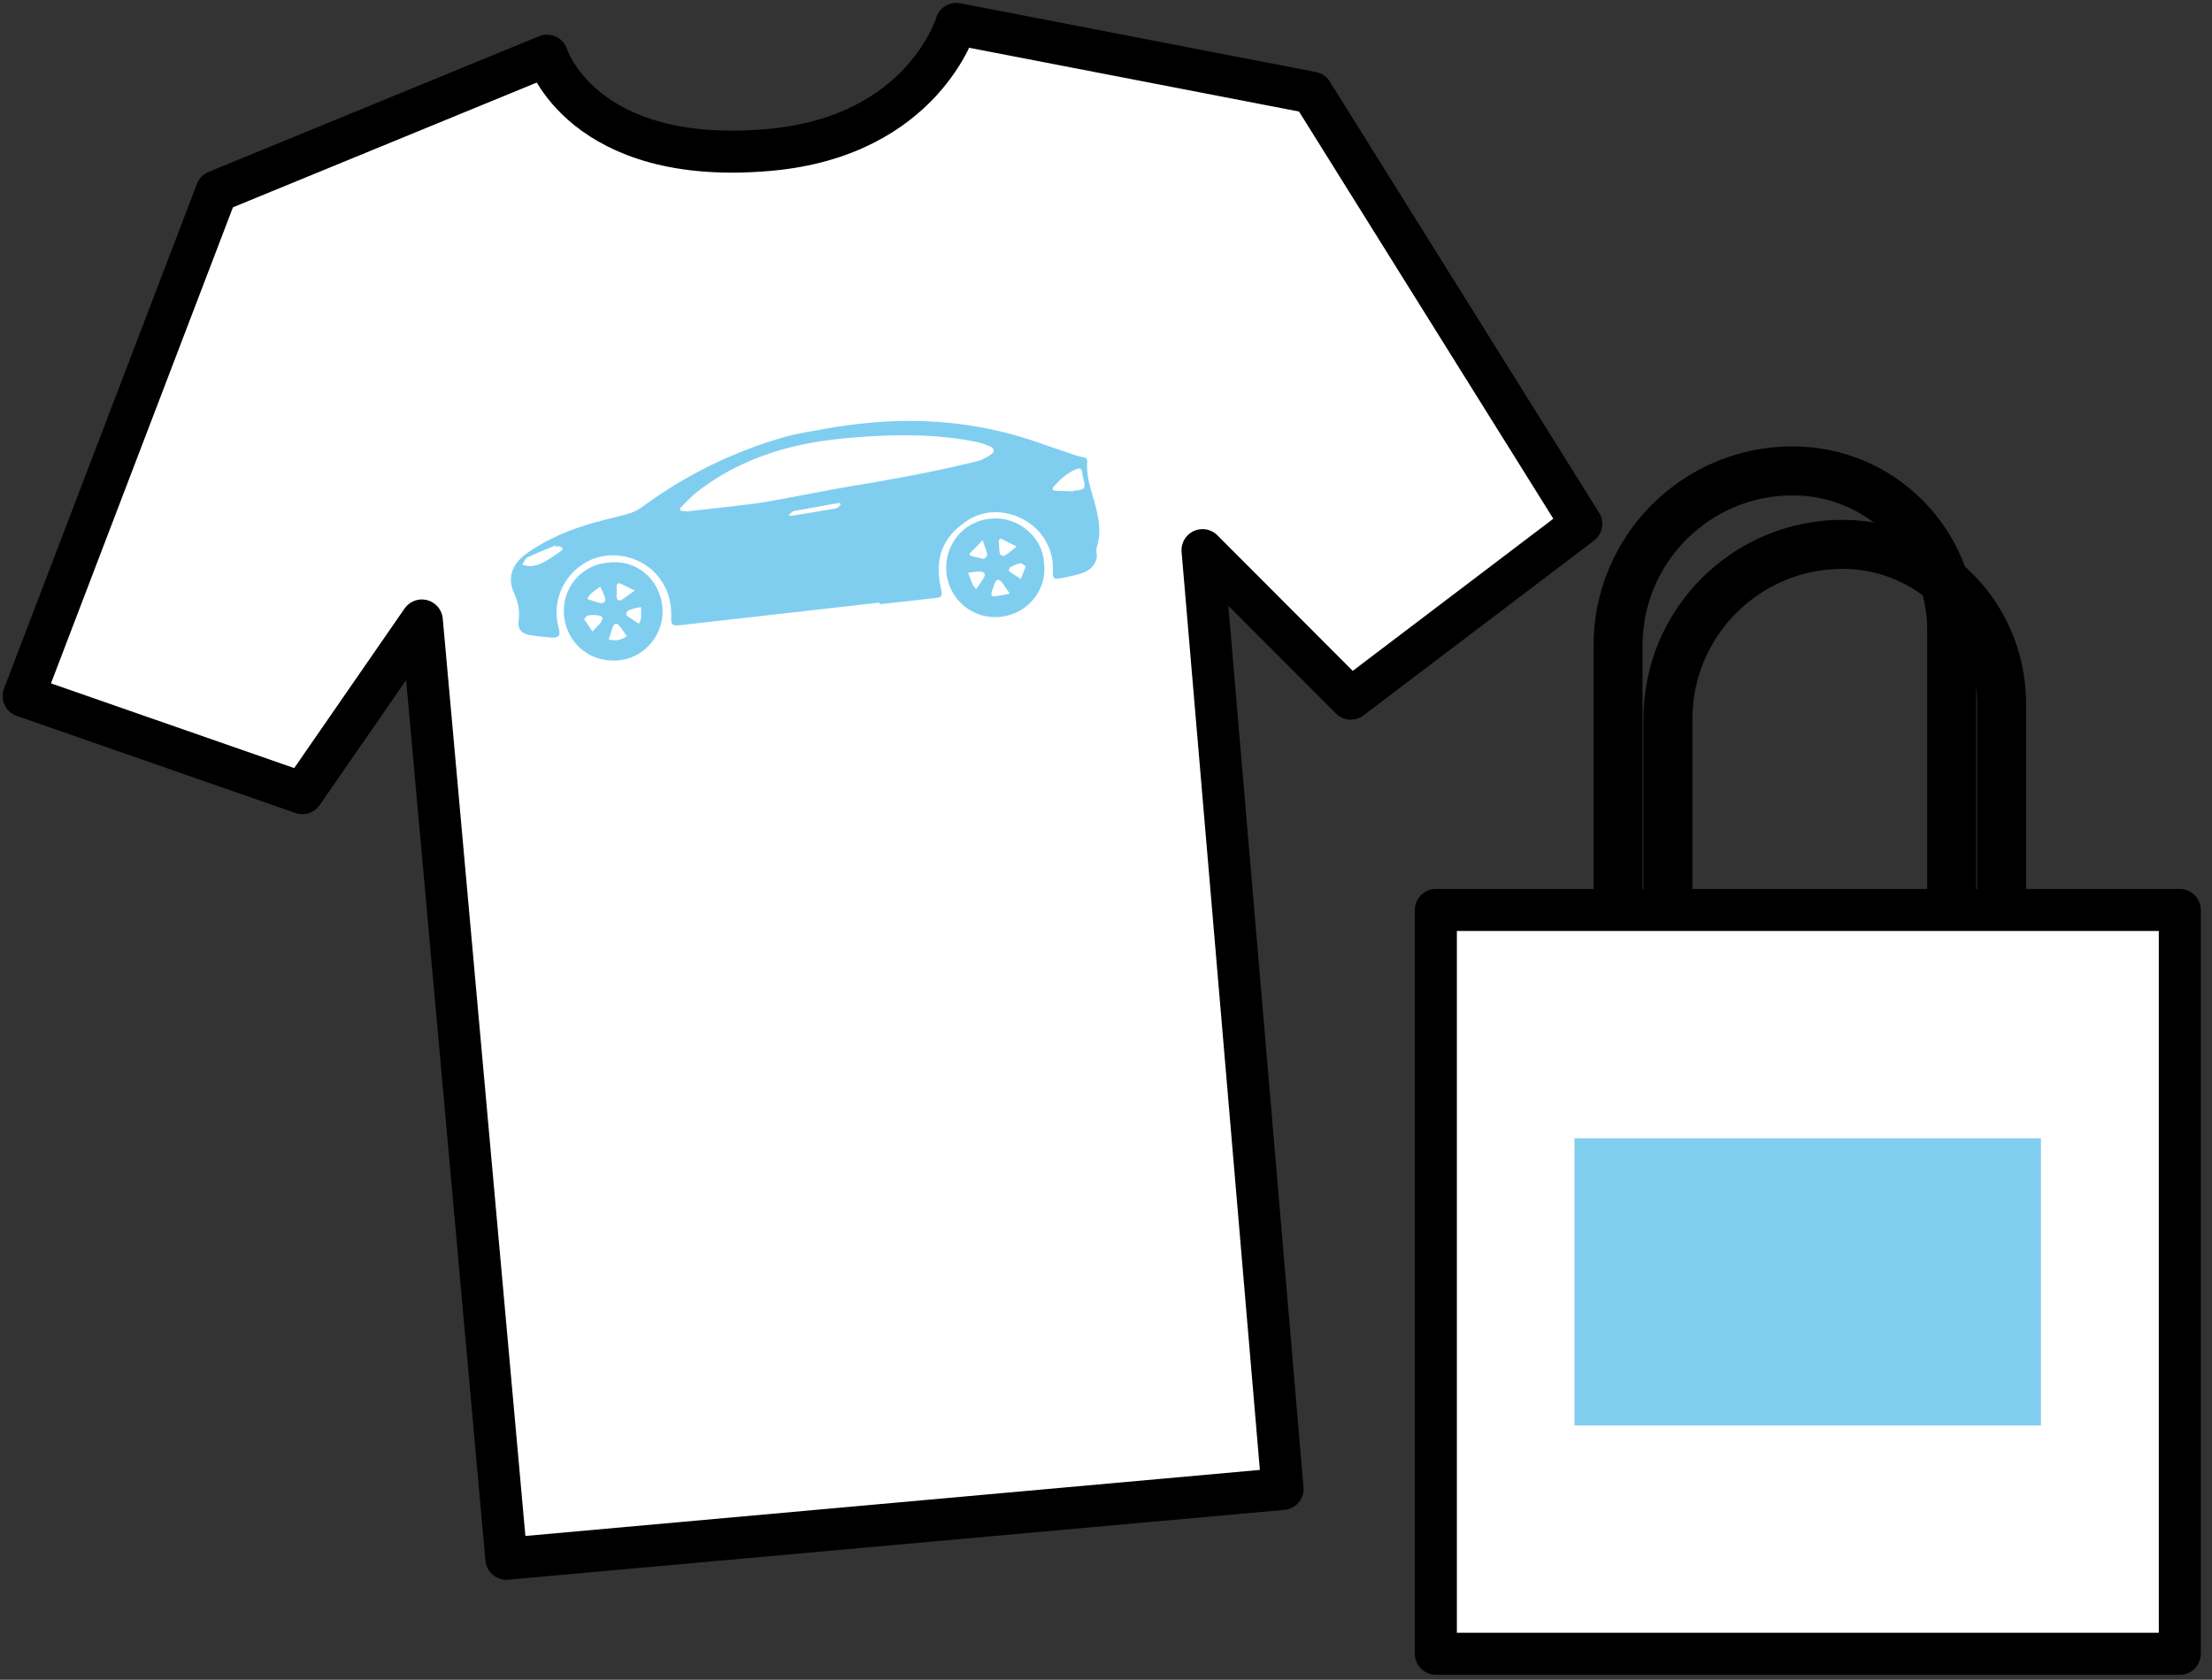 <svg width="158" height="120" viewBox="0 0 158 120" fill="none" xmlns="http://www.w3.org/2000/svg">
<rect x="0" y="0" width="158" height="120" fill="#333333" stroke="none"/>
<g clip-path="url(#clip0_109_32)">
<path d="M36.169 111.356L30.131 44.325L21.6 56.663L1.688 49.725L15.469 13.669L39.075 3.975C39.075 3.975 41.55 11.925 54.994 10.706C65.963 9.712 68.306 1.706 68.306 1.706L93.713 6.619L112.95 37.425L96.487 49.913L85.894 39.3L91.612 106.369L36.169 111.356Z" fill="white" stroke="black" stroke-width="3" stroke-miterlimit="10" stroke-linecap="round" stroke-linejoin="round"/>
<path opacity="0.5" d="M62.812 43.05C58.069 43.594 53.325 44.119 48.562 44.663C48 44.719 47.925 44.644 47.944 44.062C48.019 41.644 46.369 39.938 44.231 39.694C41.4 39.375 39.15 42.075 39.9 44.831C40.05 45.413 39.938 45.581 39.356 45.544C38.85 45.506 38.362 45.45 37.856 45.375C37.219 45.263 36.956 44.925 37.05 44.288C37.144 43.594 36.994 42.975 36.712 42.356C36.206 41.231 36.581 40.237 37.763 39.431C39.188 38.456 40.744 37.819 42.394 37.35C43.275 37.087 44.194 36.919 45.075 36.638C45.413 36.525 45.75 36.319 46.031 36.094C49.087 33.881 52.425 32.25 56.044 31.219C56.981 30.956 57.956 30.806 58.913 30.637C59.831 30.469 60.769 30.337 61.706 30.244C65.775 29.812 69.769 30.169 73.669 31.444C74.662 31.781 75.656 32.138 76.669 32.475C76.894 32.55 77.138 32.625 77.381 32.663C77.606 32.7 77.681 32.812 77.662 33C77.569 34.013 77.925 34.95 78.188 35.906C78.469 36.956 78.694 38.006 78.338 39.094C78.263 39.319 78.375 39.6 78.338 39.844C78.169 40.65 77.513 40.913 76.819 41.081C76.425 41.175 76.05 41.269 75.656 41.325C75.281 41.381 75.188 41.288 75.206 40.913C75.263 39.975 75.037 39.131 74.513 38.362C73.369 36.694 70.969 36.056 69.263 37.087C67.463 38.175 66.694 39.731 67.2 42C67.331 42.619 67.312 42.675 66.713 42.731C65.419 42.881 64.125 43.031 62.831 43.163C62.812 43.106 62.812 43.069 62.812 43.05ZM48.562 36.319C48.581 36.375 48.6 36.431 48.619 36.487C48.806 36.506 48.975 36.544 49.163 36.525C50.681 36.356 52.2 36.188 53.737 36C54.319 35.925 54.9 35.831 55.481 35.719C56.812 35.475 58.125 35.212 59.456 34.969C60.356 34.8 61.275 34.65 62.194 34.5C63.562 34.256 64.95 34.013 66.319 33.731C67.519 33.487 68.7 33.225 69.881 32.925C70.219 32.831 70.537 32.644 70.819 32.438C71.062 32.269 71.025 32.025 70.725 31.894C70.425 31.762 70.106 31.65 69.769 31.575C67.106 31.031 64.406 31.012 61.706 31.2C59.85 31.331 57.994 31.538 56.175 32.025C53.719 32.7 51.469 33.75 49.5 35.381C49.181 35.681 48.881 36 48.562 36.319ZM76.669 35.1C76.669 35.081 76.669 35.081 76.669 35.062C76.781 35.044 76.894 35.044 77.006 35.025C77.456 34.95 77.531 34.837 77.438 34.406C77.381 34.2 77.325 33.975 77.306 33.769C77.269 33.469 77.119 33.413 76.856 33.525C76.2 33.788 75.731 34.256 75.263 34.763C75.094 34.931 75.225 35.062 75.412 35.062C75.844 35.081 76.256 35.081 76.669 35.1ZM39.712 39.056C39.694 39.019 39.694 39 39.675 38.962C39 39.244 38.325 39.506 37.669 39.825C37.5 39.9 37.425 40.163 37.294 40.35C37.519 40.388 37.744 40.462 37.95 40.444C38.794 40.35 39.413 39.788 40.087 39.356C40.144 39.319 40.2 39.206 40.181 39.169C40.144 39.112 40.05 39.056 39.975 39.038C39.9 39 39.806 39.038 39.712 39.056ZM60.056 36.038C60.038 36 60 35.962 59.981 35.925C59.681 35.981 59.381 36.019 59.1 36.075C58.312 36.225 57.506 36.356 56.719 36.506C56.587 36.525 56.494 36.675 56.325 36.806C56.494 36.844 56.531 36.862 56.569 36.844C57.619 36.675 58.669 36.506 59.719 36.319C59.831 36.319 59.944 36.15 60.056 36.038Z" fill="#009FE3"/>
<path opacity="0.5" d="M74.569 40.181C74.831 41.981 73.556 43.819 71.494 44.062C69.412 44.288 67.763 42.769 67.594 40.856C67.444 39.019 68.719 37.237 70.781 37.05C72.638 36.862 74.456 38.288 74.569 40.181ZM69.731 42.075C69.938 41.756 70.144 41.513 70.294 41.231C70.406 41.044 70.312 40.856 70.088 40.837C69.769 40.819 69.45 40.875 69.15 40.913C69.263 41.194 69.356 41.494 69.487 41.775C69.506 41.869 69.6 41.925 69.731 42.075ZM69.244 39.562C69.263 39.6 69.281 39.656 69.3 39.694C69.619 39.769 69.938 39.881 70.256 39.919C70.331 39.938 70.537 39.712 70.519 39.619C70.463 39.319 70.331 39.019 70.181 38.587C69.806 39 69.525 39.281 69.244 39.562ZM72.131 42.413C71.869 42.038 71.719 41.794 71.531 41.569C71.344 41.344 71.175 41.381 71.062 41.644C70.969 41.85 70.912 42.075 70.838 42.3C70.763 42.487 70.856 42.619 71.044 42.6C71.381 42.562 71.7 42.487 72.131 42.413ZM71.494 38.475C71.438 38.513 71.4 38.55 71.344 38.587C71.362 38.906 71.362 39.244 71.419 39.562C71.438 39.638 71.681 39.75 71.737 39.712C72.019 39.544 72.263 39.319 72.619 39.038C72.188 38.831 71.831 38.663 71.494 38.475ZM73.275 40.462C73.106 40.369 72.975 40.219 72.881 40.237C72.638 40.294 72.394 40.388 72.169 40.519C72.094 40.556 72.037 40.781 72.075 40.8C72.338 41.006 72.638 41.175 72.919 41.362C73.013 41.081 73.125 40.819 73.275 40.462Z" fill="#009FE3"/>
<path opacity="0.5" d="M43.406 40.2C45.431 39.919 47.081 41.344 47.306 43.275C47.531 45.169 46.163 46.913 44.344 47.156C42.225 47.438 40.519 46.013 40.294 44.044C40.069 42.038 41.55 40.331 43.406 40.2ZM41.719 44.231C41.944 44.55 42.131 44.831 42.319 45.112C42.506 44.925 42.675 44.737 42.862 44.531C42.9 44.494 42.919 44.456 42.956 44.4C43.106 44.156 43.013 43.987 42.75 43.969C42.506 43.931 42.244 43.931 41.981 43.969C41.925 43.969 41.85 44.1 41.719 44.231ZM41.944 42.788C42.3 42.9 42.562 43.013 42.844 43.069C43.106 43.144 43.294 42.975 43.219 42.712C43.144 42.431 42.994 42.169 42.881 41.906C42.656 42.075 42.413 42.225 42.206 42.413C42.112 42.506 42.056 42.619 41.944 42.788ZM43.481 45.675C43.987 45.825 44.381 45.712 44.775 45.45C44.569 45.169 44.419 44.925 44.231 44.7C44.062 44.494 43.894 44.513 43.781 44.756C43.669 45.038 43.594 45.356 43.481 45.675ZM45.337 42.188C44.944 42 44.644 41.831 44.344 41.7C44.138 41.625 44.044 41.719 44.044 41.944C44.062 42.169 44.044 42.375 44.044 42.6C44.062 42.825 44.175 42.975 44.381 42.862C44.7 42.675 44.962 42.45 45.337 42.188ZM45.638 44.569C45.712 44.4 45.788 44.269 45.788 44.156C45.806 43.894 45.788 43.631 45.788 43.369C45.562 43.406 45.337 43.444 45.131 43.519C45.019 43.556 44.869 43.594 44.794 43.688C44.737 43.744 44.719 43.931 44.756 43.969C45.038 44.175 45.319 44.344 45.638 44.569Z" fill="#009FE3"/>
<path d="M119.137 81.094V51.356C119.137 44.475 124.725 38.888 131.606 38.888C137.887 38.888 142.969 43.969 142.969 50.25V78.75L119.137 81.094Z" stroke="black" stroke-width="3.5" stroke-miterlimit="10" stroke-linecap="round" stroke-linejoin="round"/>
<path d="M115.575 75.844V46.106C115.575 39.225 121.163 33.638 128.044 33.638C134.325 33.638 139.406 38.719 139.406 45V73.5L115.575 75.844Z" stroke="black" stroke-width="3.5" stroke-miterlimit="10" stroke-linecap="round" stroke-linejoin="round"/>
<path d="M155.7 65.006H102.562V118.144H155.7V65.006Z" fill="white" stroke="black" stroke-width="3" stroke-miterlimit="10" stroke-linecap="round" stroke-linejoin="round"/>
<path opacity="0.5" d="M145.781 81.319H112.462V101.831H145.781V81.319Z" fill="#009FE3"/>
</g>
<defs>
<clipPath id="clip0_109_32">
<rect width="157.5" height="120" fill="white"/>
</clipPath>
</defs>
</svg>
